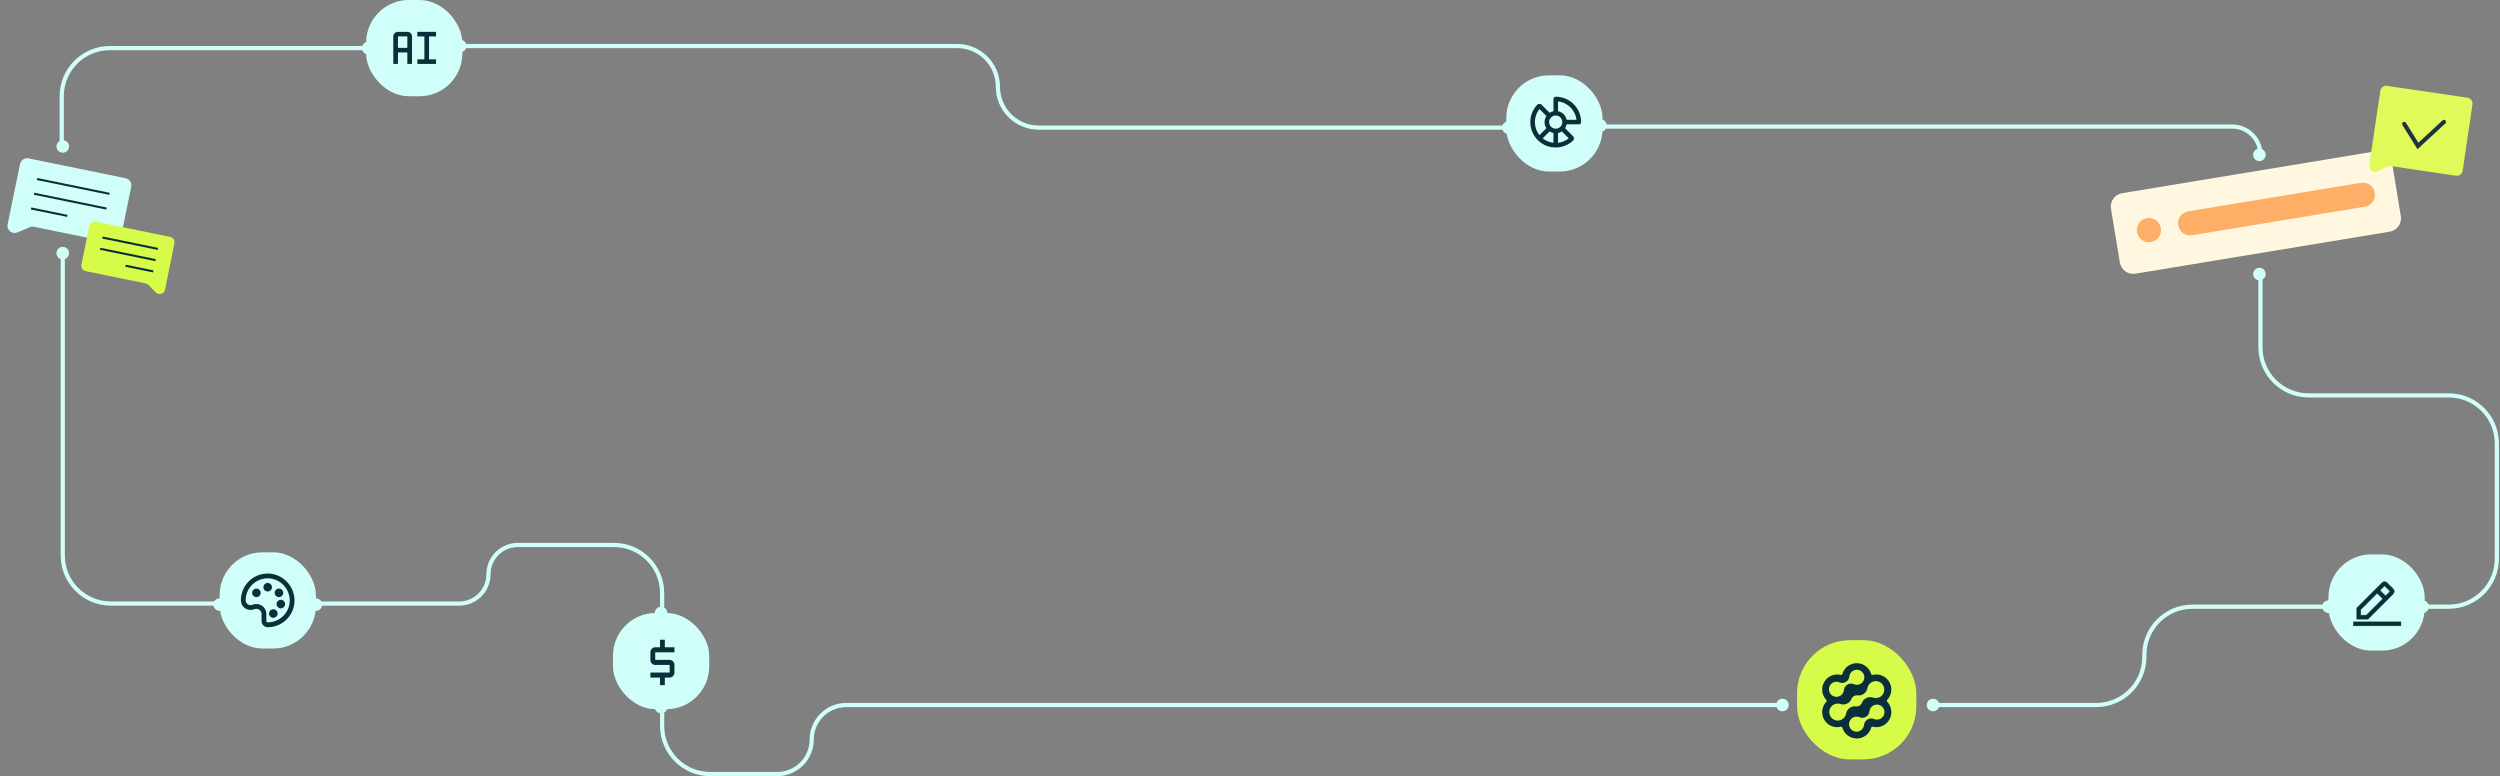 <svg width="1195" height="371" viewBox="0 0 1195 371" fill="none" xmlns="http://www.w3.org/2000/svg">
<rect x="0" y="0" width="1195" height="371" fill="#808080" stroke="none"/>
<rect x="1114" y="266" width="44" height="44" rx="19.444" fill="#D0FFFA" stroke="#D0FFFA" stroke-width="2"/>
<path d="M1147.63 297.271V299.126H1124.98V297.271H1147.63Z" fill="#0B2F3A" stroke="#0B2F3A" stroke-width="0.256"/>
<path d="M1138.61 278.592C1139.3 277.902 1140.34 277.902 1141.03 278.592L1143.91 281.472C1144.6 282.161 1144.6 283.202 1143.91 283.892L1131.88 295.928H1126.58V290.627L1126.61 290.59L1138.61 278.592ZM1128.43 291.373V294.072H1131.13L1139 286.2L1136.3 283.502L1128.43 291.373ZM1137.6 282.201L1140.3 284.9L1142.52 282.681L1139.82 279.982L1137.6 282.201Z" fill="#0B2F3A" stroke="#0B2F3A" stroke-width="0.256"/>
<rect x="176" y="1" width="44" height="44" rx="19.444" fill="#D0FFFA" stroke="#D0FFFA" stroke-width="2"/>
<path d="M199.495 17.409H202.849V28.362H199.495V30.552H208.44V28.362H205.085V17.409H208.44V15.219H199.495V17.409Z" fill="#0B2F3A"/>
<path d="M194.703 15.219H190.231C188.994 15.219 187.995 16.198 187.995 17.409V30.552H190.231V25.076H194.703V30.552H196.94V17.409C196.94 16.198 195.94 15.219 194.703 15.219ZM190.231 22.886V17.409H194.703V22.886H190.231Z" fill="#0B2F3A"/>
<rect x="294" y="294" width="44" height="44" rx="19.444" fill="#D0FFFA" stroke="#D0FFFA" stroke-width="2"/>
<path d="M322.389 311.811V309.398H317.789V305.778H315.489V309.398H313.189C311.921 309.398 310.889 310.481 310.889 311.811V315.432C310.889 316.762 311.921 317.846 313.189 317.846H320.089V321.466H310.889V323.88H315.489V327.5H317.789V323.88H320.089C321.356 323.88 322.389 322.796 322.389 321.466V317.846C322.389 316.515 321.356 315.432 320.089 315.432H313.189V311.811H322.389Z" fill="#0B2F3A"/>
<circle cx="316" cy="293" r="3" fill="#D0FFFA"/>
<circle cx="316" cy="338" r="3" fill="#D0FFFA"/>
<rect x="106" y="265" width="44" height="44" rx="19.444" fill="#D0FFFA" stroke="#D0FFFA" stroke-width="2"/>
<path d="M122.567 281.344C121.44 281.344 120.521 282.263 120.521 283.389C120.521 284.516 121.44 285.435 122.567 285.435C123.693 285.435 124.612 284.516 124.612 283.389C124.612 282.263 123.693 281.344 122.567 281.344Z" fill="#0B2F3A"/>
<path d="M129.997 280.692C129.997 279.565 129.078 278.646 127.952 278.646C126.825 278.646 125.906 279.565 125.906 280.692C125.906 281.818 126.825 282.737 127.952 282.737C129.078 282.737 129.997 281.818 129.997 280.692Z" fill="#0B2F3A"/>
<path d="M133.336 285.424C134.463 285.424 135.382 284.506 135.382 283.379C135.382 282.253 134.463 281.334 133.336 281.334C132.21 281.334 131.291 282.253 131.291 283.379C131.291 284.506 132.21 285.424 133.336 285.424Z" fill="#0B2F3A"/>
<path d="M132.19 288.765C132.19 289.892 133.109 290.811 134.236 290.811C135.362 290.811 136.281 289.892 136.281 288.765C136.281 287.639 135.362 286.72 134.236 286.72C133.109 286.72 132.19 287.639 132.19 288.765Z" fill="#0B2F3A"/>
<path d="M128.604 293.261C128.604 294.388 129.523 295.306 130.649 295.306C131.775 295.306 132.694 294.388 132.694 293.261C132.694 292.135 131.775 291.216 130.649 291.216C129.523 291.216 128.604 292.135 128.604 293.261Z" fill="#0B2F3A"/>
<path d="M140.768 286.482C140.491 279.852 135.086 274.436 128.446 274.16C125.007 274.031 121.756 275.237 119.246 277.559C116.736 279.881 115.284 283.053 115.146 286.472C115.146 286.64 115.146 286.808 115.146 286.976C115.146 289.496 117.201 291.551 119.721 291.551C120.126 291.551 120.531 291.491 120.926 291.393L121.934 291.116C123.238 290.76 124.582 291.531 124.938 292.835C124.997 293.043 125.027 293.27 125.027 293.488V296.867C125.027 298.487 126.341 299.811 127.972 299.811C131.39 299.811 134.602 298.477 137.023 296.066C139.444 293.646 140.778 290.434 140.778 287.005C140.778 286.837 140.778 286.67 140.778 286.502L140.768 286.482ZM122.566 288.735C122.141 288.735 121.717 288.794 121.302 288.903L120.304 289.179C119.711 289.338 119.098 289.259 118.574 288.952C118.051 288.646 117.665 288.151 117.507 287.568C117.458 287.371 117.428 287.174 117.428 286.976C117.428 281.176 122.142 276.452 127.942 276.442H127.962C128.1 276.442 128.228 276.442 128.367 276.442C133.851 276.729 138.199 281.077 138.485 286.551C138.604 289.248 137.645 291.917 135.857 293.932L135.55 294.258C133.584 296.313 130.827 297.489 127.981 297.489C127.606 297.489 127.309 297.203 127.309 296.837V293.458C127.309 290.849 125.185 288.725 122.576 288.725L122.566 288.735Z" fill="#0B2F3A"/>
<rect x="721" y="37" width="44" height="44" rx="19.444" fill="#D0FFFA" stroke="#D0FFFA" stroke-width="2"/>
<path d="M743.637 46.232C743.035 46.232 742.549 46.717 742.549 47.328V53.148C741.899 53.293 741.277 53.555 740.733 53.914L736.877 50.063C736.304 49.481 735.362 49.481 734.75 50.092C730.176 55.01 730.467 62.731 735.391 67.289C736.246 68.085 737.217 68.754 738.256 69.268C738.791 69.54 739.344 69.773 739.908 69.938C741.112 70.316 742.345 70.5 743.569 70.5C746.619 70.5 749.62 69.356 751.912 67.222C752.194 66.95 752.359 66.591 752.369 66.203C752.378 65.815 752.242 65.447 751.941 65.117L748.095 61.266C748.464 60.713 748.717 60.093 748.862 59.443H754.69C755.292 59.443 755.778 58.958 755.778 58.346C755.778 51.664 750.319 46.222 743.637 46.222V46.232ZM742.54 63.575V68.24C740.655 68.036 738.888 67.309 737.402 66.116L740.704 62.818C741.258 63.177 741.879 63.439 742.53 63.575H742.54ZM746.551 62.818L749.863 66.126C748.387 67.319 746.619 68.046 744.735 68.25V63.584C745.385 63.449 746.007 63.187 746.551 62.828V62.818ZM743.637 61.508C741.899 61.508 740.481 60.092 740.481 58.356C740.481 56.62 741.899 55.204 743.637 55.204C745.376 55.204 746.794 56.62 746.794 58.356C746.794 60.092 745.376 61.508 743.637 61.508ZM753.534 57.27H748.862C748.425 55.204 746.803 53.575 744.735 53.148V48.482C749.377 48.996 753.019 52.643 753.544 57.28L753.534 57.27ZM739.169 61.276L735.867 64.574C732.944 60.927 732.944 55.786 735.867 52.139L739.189 55.456C738.014 57.221 738.004 59.51 739.189 61.276H739.169Z" fill="#0B2F3A"/>
<rect x="860" y="307" width="55" height="55" rx="24.333" fill="#D6FB48" stroke="#D6FB48" stroke-width="2"/>
<path d="M886.637 320.258C885.704 320.508 884.93 321.108 884.448 321.942C884.19 322.392 884.032 322.875 883.982 323.375C883.932 323.867 883.782 324.325 883.541 324.742C883.249 325.25 882.833 325.675 882.317 325.983C881.377 326.533 880.228 326.608 879.23 326.175C878.714 325.95 877.882 325.742 876.891 326C875.535 326.358 874.503 327.467 874.245 328.967C874.245 328.983 874.245 329.008 874.245 329.025C874.103 330.542 874.811 331.883 876.026 332.592C876.858 333.075 877.823 333.2 878.747 332.958C879.679 332.708 880.453 332.108 880.936 331.275C881.194 330.825 881.352 330.342 881.402 329.842C881.452 329.35 881.602 328.892 881.843 328.475C882.134 327.967 882.55 327.542 883.066 327.233C884.007 326.675 885.147 326.608 886.154 327.042C886.67 327.267 887.502 327.475 888.492 327.217C889.849 326.858 890.881 325.75 891.139 324.25C891.139 324.233 891.139 324.208 891.139 324.192C891.28 322.675 890.573 321.333 889.358 320.625C888.526 320.142 887.56 320.017 886.637 320.258ZM879.712 336.517C878.972 336.267 878.173 336.242 877.399 336.45C876.334 336.733 875.476 337.392 874.927 338.35C874.386 339.283 874.245 340.375 874.528 341.417C874.811 342.483 875.46 343.333 876.417 343.883C877.366 344.433 878.431 344.575 879.496 344.292C880.561 344.008 881.418 343.35 881.968 342.392C882.201 341.983 882.359 341.55 882.442 341.108C882.534 340.617 882.7 340.167 882.933 339.758C883.765 338.3 885.413 337.425 887.169 337.65C887.502 337.692 887.843 337.667 888.184 337.575C888.884 337.392 889.441 336.958 889.799 336.333C889.866 336.217 889.932 336.083 889.974 335.958C890.057 335.75 890.149 335.558 890.257 335.375C891.255 333.633 893.378 332.792 895.333 333.467C896.532 333.875 897.88 333.7 899.028 332.917C899.053 332.9 899.078 332.875 899.103 332.858C900.443 331.758 900.959 330.117 900.543 328.575C899.969 326.408 897.738 325.125 895.583 325.7C894.518 325.983 893.661 326.642 893.111 327.6C892.87 328.017 892.712 328.458 892.629 328.908C892.537 329.408 892.371 329.867 892.129 330.283C891.289 331.75 889.616 332.625 887.852 332.392C887.51 332.342 887.161 332.367 886.811 332.458C886.112 332.642 885.555 333.075 885.197 333.7C885.13 333.817 885.072 333.933 885.03 334.05C884.955 334.242 884.864 334.425 884.764 334.6C883.765 336.342 881.66 337.175 879.712 336.517ZM888.368 349.617C889.3 349.367 890.074 348.767 890.556 347.933C890.814 347.483 890.972 347 891.022 346.5C891.072 346.008 891.222 345.55 891.463 345.133C891.755 344.625 892.171 344.2 892.687 343.892C893.627 343.333 894.776 343.267 895.774 343.7C896.515 344.017 897.322 344.075 898.105 343.867C899.037 343.617 899.811 343.017 900.293 342.183C900.768 341.358 900.893 340.392 900.651 339.467C900.402 338.542 899.811 337.758 898.978 337.283C898.146 336.8 897.181 336.675 896.257 336.917C895.325 337.167 894.551 337.767 894.068 338.6C893.81 339.05 893.652 339.533 893.602 340.033C893.552 340.525 893.403 340.983 893.161 341.4C892.87 341.908 892.454 342.333 891.938 342.642C890.997 343.2 889.849 343.267 888.85 342.833C888.11 342.517 887.302 342.458 886.52 342.667C885.588 342.917 884.814 343.517 884.331 344.35C883.857 345.175 883.732 346.142 883.973 347.067C884.481 348.983 886.453 350.125 888.368 349.617ZM894.451 322.25C894.526 322.525 894.809 322.692 895.092 322.617C898.138 321.833 901.45 323.133 903.098 325.992C904.746 328.85 904.213 332.367 902.024 334.625C901.825 334.833 901.825 335.158 902.024 335.367C904.221 337.617 904.754 341.133 903.106 344C901.458 346.858 898.146 348.158 895.1 347.383C894.817 347.308 894.534 347.475 894.459 347.75C893.611 350.783 890.831 353 887.535 353C884.24 353 881.46 350.783 880.611 347.75C880.536 347.475 880.253 347.308 879.97 347.383C876.924 348.167 873.612 346.867 871.964 344.008C870.317 341.15 870.849 337.633 873.038 335.375C873.238 335.167 873.238 334.842 873.038 334.633C870.849 332.383 870.317 328.867 871.964 326.008C873.612 323.15 876.924 321.85 879.97 322.625C880.253 322.7 880.536 322.533 880.611 322.258C881.452 319.225 884.231 317 887.527 317C890.823 317 893.602 319.217 894.451 322.25Z" fill="#0B2F3A"/>
<path d="M53.748 116.077L16.235 108.402C15.559 108.264 14.851 108.333 14.224 108.603L8.316 111.089C5.77 112.16 3.079 109.946 3.632 107.242L9.602 78.363C9.981 76.511 11.786 75.319 13.638 75.698L60.066 85.196C61.918 85.575 63.11 87.381 62.731 89.232L57.786 113.402C57.408 115.253 55.602 116.446 53.75 116.067L53.748 116.077Z" fill="#D0FFFA"/>
<path d="M17.721 85.577L52.363 92.664" stroke="#0B2F3A" stroke-miterlimit="10"/>
<path d="M16.281 92.611L50.924 99.698" stroke="#0B2F3A" stroke-miterlimit="10"/>
<path d="M14.843 99.644L32.174 103.19" stroke="#0B2F3A" stroke-miterlimit="10"/>
<path d="M40.957 129.607L69.662 135.48C70.182 135.586 70.649 135.845 71.02 136.227L74.433 139.752C75.899 141.267 78.471 140.518 78.884 138.448L83.369 116.328C83.658 114.918 82.736 113.535 81.325 113.246L45.791 105.976C44.371 105.686 42.99 106.597 42.7 108.018L38.915 126.515C38.625 127.935 39.536 129.316 40.957 129.607Z" fill="#D6FB48"/>
<path d="M75.48 118.971L48.969 113.547" stroke="#0B2F3A" stroke-miterlimit="10"/>
<path d="M74.379 124.35L47.868 118.926" stroke="#0B2F3A" stroke-miterlimit="10"/>
<path d="M73.276 129.738L60.011 127.024" stroke="#0B2F3A" stroke-miterlimit="10"/>
<path d="M1113.5 290H1048C1035.3 290 1025 300.297 1025 313V314C1025 326.703 1014.7 337 1002 337H923.5M852 337H404.5C395.387 337 388 344.387 388 353.5V353.5C388 362.613 380.613 370 371.5 370H339.5C326.797 370 316.5 359.703 316.5 347V337M316.5 295V283.5C316.5 270.797 306.203 260.5 293.5 260.5H247.5C239.768 260.5 233.5 266.768 233.5 274.5V274.5C233.5 282.232 227.232 288.5 219.5 288.5H150M106 288.5H53C40.297 288.5 30 278.203 30 265.5V121M29.5 70.5V46C29.5 33.297 39.797 23 52.5 23H175.5M221.5 22H457.5C468.27 22 477 30.73 477 41.5V41.5C477 52.27 485.73 61 496.5 61H720.5M765 60.5H1067C1074.46 60.5 1080.5 66.544 1080.5 74V74M1080.5 130.5V166C1080.5 178.703 1090.8 189 1103.5 189H1170.5C1183.2 189 1193.5 199.297 1193.5 212V267C1193.5 279.703 1183.2 290 1170.5 290H1158" stroke="#D0FFFA" stroke-width="2"/>
<path d="M1135.94 72.267L1014.36 92.349C1010.85 92.93 1008.47 96.249 1009.05 99.764L1013.3 125.505C1013.88 129.02 1017.2 131.398 1020.72 130.818L1142.29 110.735C1145.81 110.155 1148.18 106.835 1147.6 103.32L1143.35 77.579C1142.77 74.064 1139.45 71.686 1135.94 72.267Z" fill="#FFF7E0"/>
<path d="M1027.18 115.781C1030.37 115.781 1032.97 113.189 1032.97 109.991C1032.97 106.793 1030.37 104.201 1027.18 104.201C1023.98 104.201 1021.39 106.793 1021.39 109.991C1021.39 113.189 1023.98 115.781 1027.18 115.781Z" fill="#FFAE67"/>
<path d="M1128.54 87.379L1045.93 101.025C1042.77 101.546 1040.64 104.524 1041.16 107.676C1041.68 110.829 1044.66 112.962 1047.81 112.44L1130.42 98.794C1133.58 98.273 1135.71 95.295 1135.19 92.143C1134.67 88.99 1131.69 86.858 1128.54 87.379Z" fill="#FFAE67"/>
<path d="M1181.84 49.901L1177.15 81.621C1176.92 83.161 1175.5 84.221 1173.96 83.991L1142.88 79.391C1142.32 79.311 1141.75 79.391 1141.23 79.641L1136.5 81.951C1134.46 82.941 1132.15 81.241 1132.49 79.011L1137.8 43.391C1138.03 41.861 1139.46 40.801 1140.99 41.031L1179.47 46.721C1181.01 46.951 1182.06 48.371 1181.84 49.911V49.901Z" fill="#E0FA5A"/>
<path d="M1155.55 71.341L1148.36 59.761C1148.07 59.291 1148.21 58.671 1148.68 58.381C1149.15 58.091 1149.76 58.231 1150.06 58.701L1155.97 68.221L1167.54 57.531C1167.95 57.151 1168.58 57.181 1168.95 57.591C1169.33 58.001 1169.3 58.631 1168.89 59.001L1155.54 71.331L1155.55 71.341Z" fill="#20333C"/>
<circle cx="30" cy="121" r="3" fill="#D0FFFA"/>
<circle cx="30" cy="70" r="3" fill="#D0FFFA"/>
<circle cx="105" cy="289" r="3" fill="#D0FFFA"/>
<circle cx="151" cy="289" r="3" fill="#D0FFFA"/>
<circle cx="852" cy="337" r="3" fill="#D0FFFA"/>
<circle cx="924" cy="337" r="3" fill="#D0FFFA"/>
<circle cx="1113" cy="290" r="3" fill="#D0FFFA"/>
<circle cx="1158" cy="290" r="3" fill="#D0FFFA"/>
<circle cx="1080" cy="131" r="3" fill="#D0FFFA"/>
<circle cx="1080" cy="74" r="3" fill="#D0FFFA"/>
<circle cx="765" cy="60" r="3" fill="#D0FFFA"/>
<circle cx="721" cy="61" r="3" fill="#D0FFFA"/>
<circle cx="220" cy="22" r="3" fill="#D0FFFA"/>
<circle cx="176" cy="23" r="3" fill="#D0FFFA"/>
</svg>
